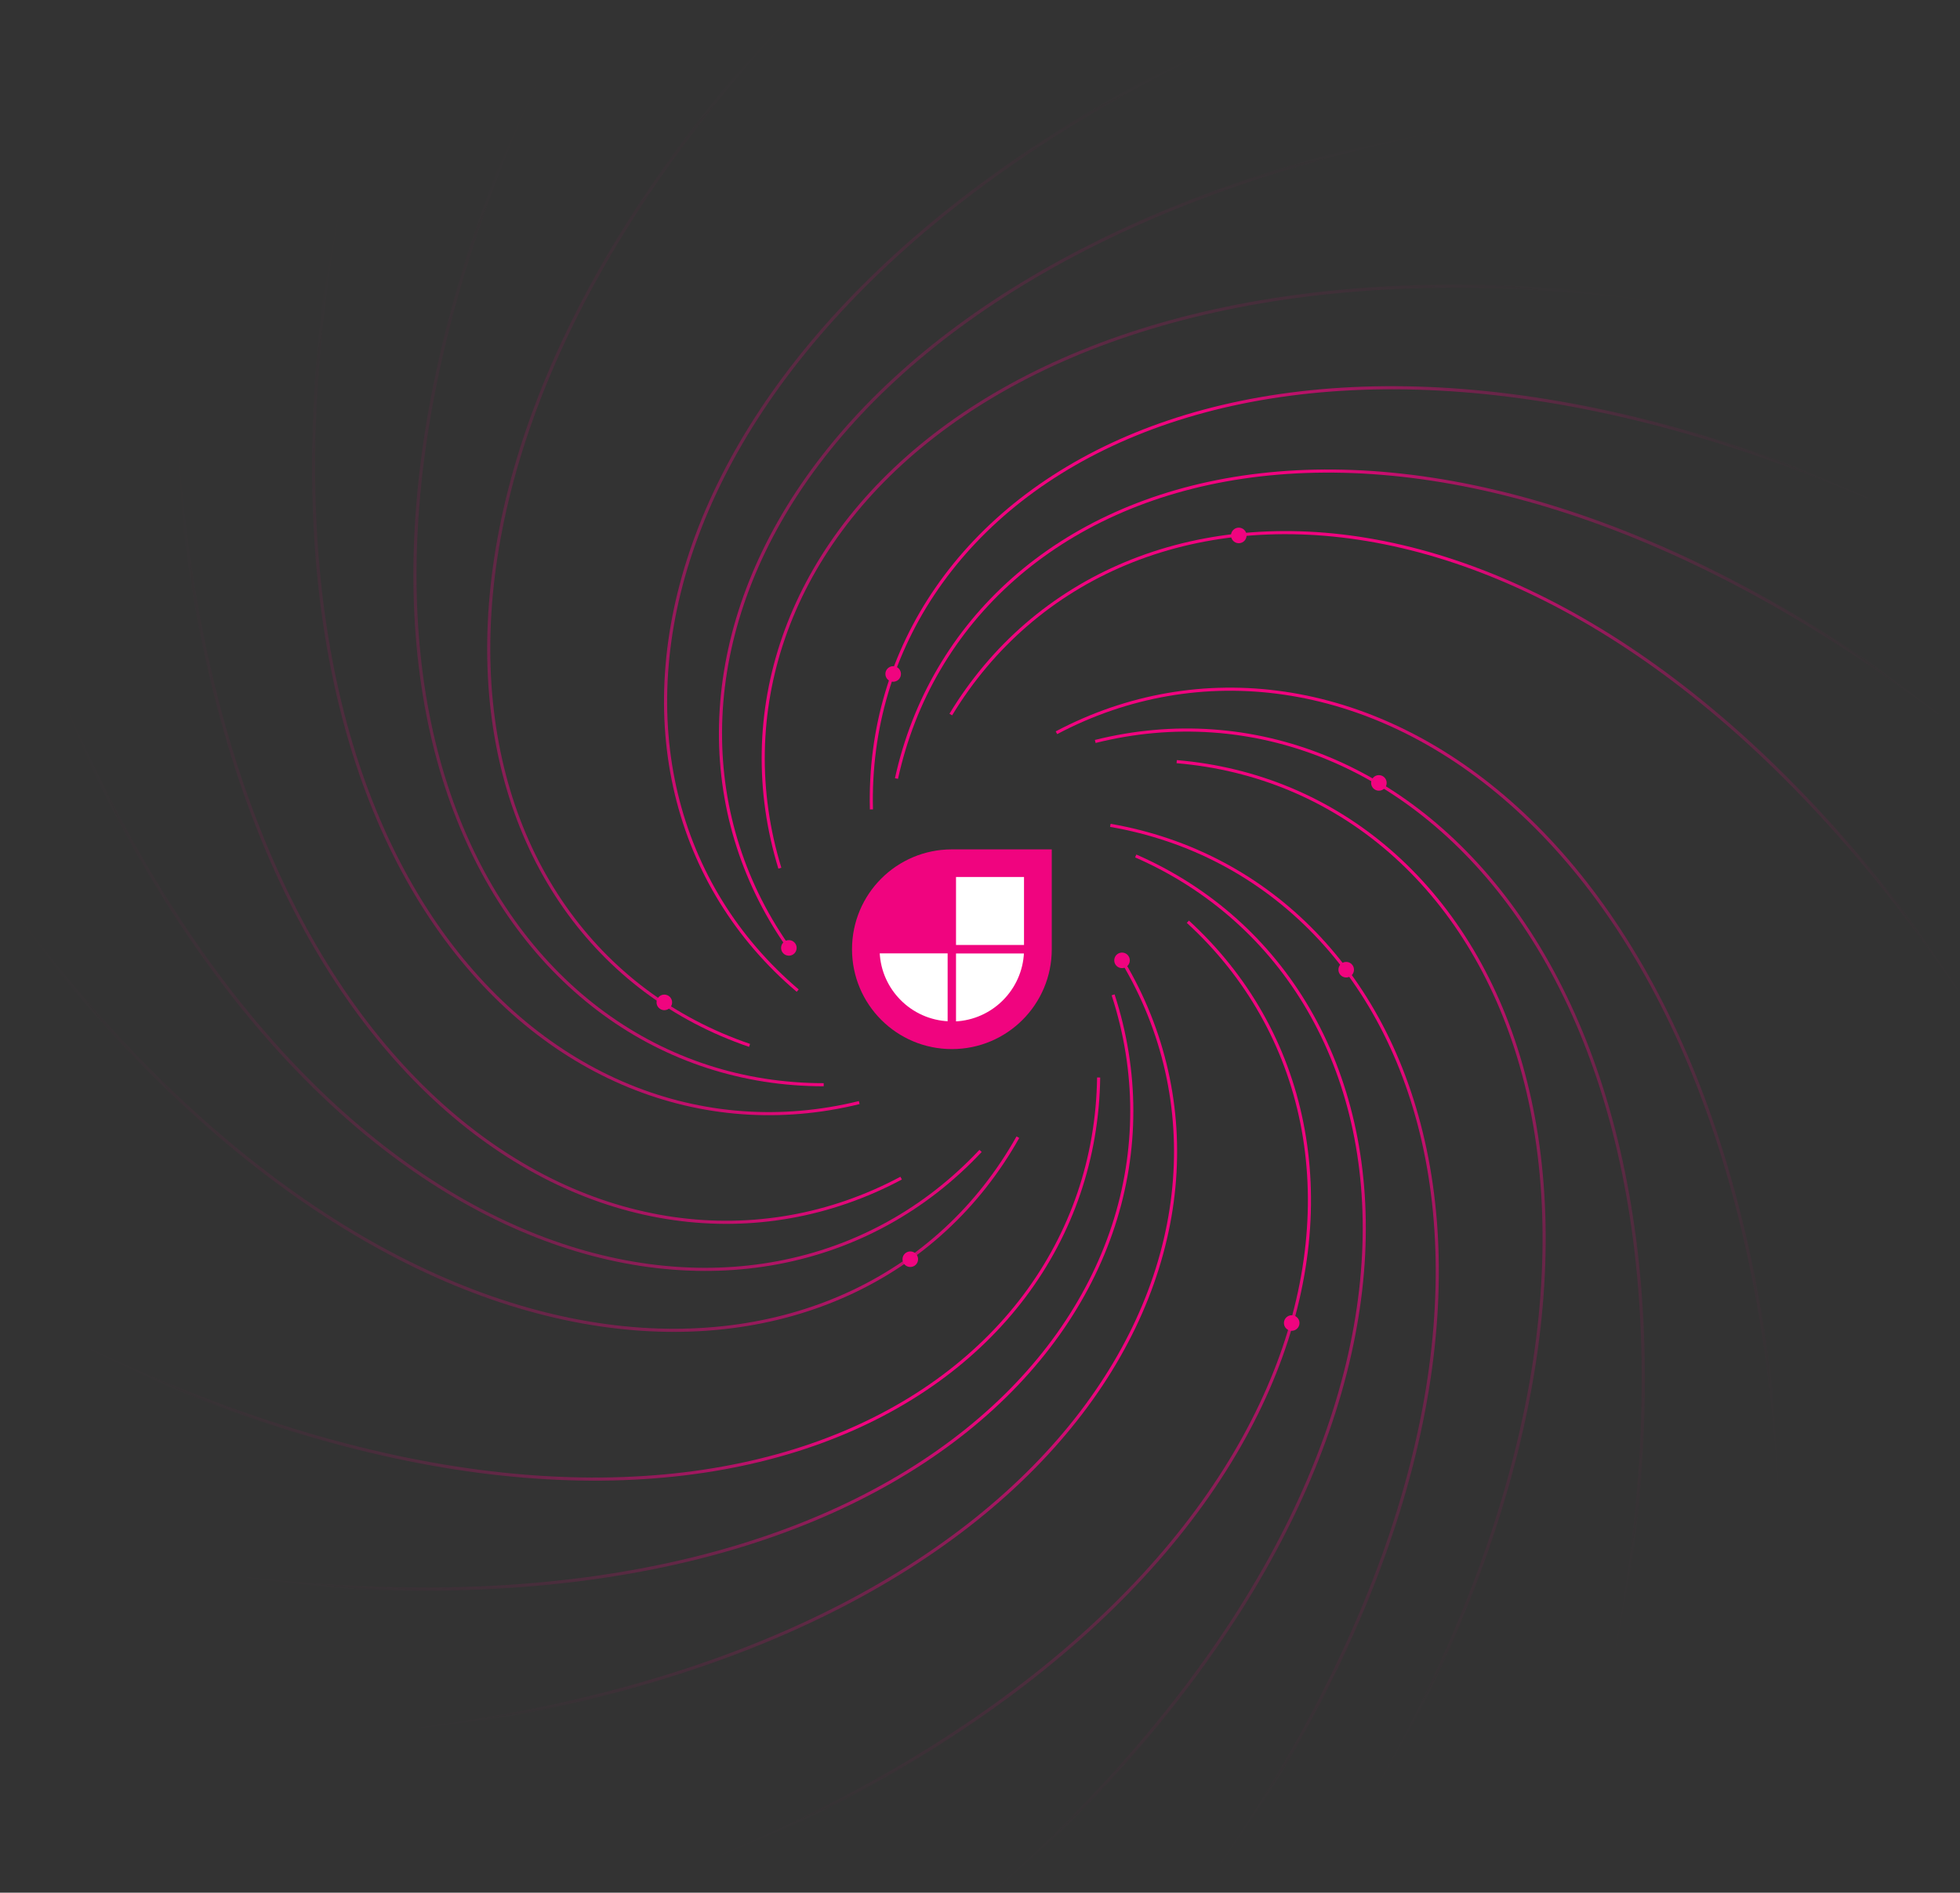 <svg width="1259" height="1216" viewBox="0 0 1259 1216" fill="none" xmlns="http://www.w3.org/2000/svg">
<rect x="0" y="0" width="1259" height="1216" fill="#333333" stroke="none"/>
<path d="M611.446 545.7C575.974 545.7 547.296 574.378 547.296 609.85C547.296 645.323 575.974 674.001 611.446 674.001C646.919 674.001 675.597 645.323 675.597 609.85V545.7H611.446Z" fill="#F0047F"/>
<path d="M609.373 611.836V656.815C585.028 655.785 565.424 636.18 564.394 611.836H609.373Z" fill="white" stroke="#F0047F" stroke-width="1.324"/>
<path d="M613.431 611.924H658.41C657.38 636.269 637.776 655.873 613.431 656.903V611.924Z" fill="white" stroke="#F0047F" stroke-width="1.324"/>
<path d="M613.431 607.777V562.774H658.434V607.777H613.431Z" fill="white" stroke="#F0047F" stroke-width="1.324"/>
<path d="M718.844 613.896C827.954 789.495 694.686 1056.52 268.146 1110.95" stroke="url(#paint0_linear_129_810)" stroke-width="2"/>
<path d="M715 639.148C779.031 835.718 585.869 1063.2 158.666 1014.23" stroke="url(#paint1_linear_129_810)" stroke-width="2"/>
<path d="M705.707 692.259C702.857 898.976 446.604 1051.93 58.078 867.68" stroke="url(#paint2_linear_129_810)" stroke-width="2"/>
<path d="M653.832 730.609C552.669 910.903 254.485 923.01 1 575.67" stroke="url(#paint3_linear_129_810)" stroke-width="2"/>
<path d="M629.858 739.425C488.577 890.354 196.125 830.922 32.894 433.109" stroke="url(#paint4_linear_129_810)" stroke-width="2"/>
<path d="M578.854 756.912C396.416 854.155 138.805 703.501 112.727 274.293" stroke="url(#paint5_linear_129_810)" stroke-width="2"/>
<path d="M551.923 708.373C351.172 757.762 138.524 548.381 218.803 125.941" stroke="url(#paint6_linear_129_810)" stroke-width="2"/>
<path d="M529.102 696.899C322.365 696.933 165.854 442.839 344.664 51.78" stroke="url(#paint7_linear_129_810)" stroke-width="2"/>
<path d="M481.475 671.622C285.795 604.919 219.684 313.905 515.157 1.501" stroke="url(#paint8_linear_129_810)" stroke-width="2"/>
<path d="M512.402 636.436C354.823 502.611 400.056 207.63 789.519 25.37" stroke="url(#paint9_linear_129_810)" stroke-width="2"/>
<path d="M508.341 611.218C387.269 443.643 501.618 167.99 923.331 83.981" stroke="url(#paint10_linear_129_810)" stroke-width="2"/>
<path d="M500.948 557.809C440.45 360.122 637.658 136.138 1063.91 192.755" stroke="url(#paint11_linear_129_810)" stroke-width="2"/>
<path d="M559.756 520.019C554.505 313.349 804.568 150.474 1200.02 319.358" stroke="url(#paint12_linear_129_810)" stroke-width="2"/>
<path d="M575.851 500.184C620.092 298.237 901.809 199.772 1245.5 458.182" stroke="url(#paint13_linear_129_810)" stroke-width="2"/>
<path d="M610.742 459.077C717.803 282.221 1016.22 279.966 1258.1 635.486" stroke="url(#paint14_linear_129_810)" stroke-width="2"/>
<path d="M678.599 470.769C861.385 374.18 1118.45 525.757 1142.99 955.056" stroke="url(#paint15_linear_129_810)" stroke-width="2"/>
<path d="M703.521 476.367C904.081 426.21 1117.53 634.776 1038.87 1057.52" stroke="url(#paint16_linear_129_810)" stroke-width="2"/>
<path d="M755.855 489.343C961.869 506.612 1096.56 772.914 885.652 1147.64" stroke="url(#paint17_linear_129_810)" stroke-width="2"/>
<path d="M713.223 530.262C916.929 565.531 1027.75 842.619 784.792 1197.4" stroke="url(#paint18_linear_129_810)" stroke-width="2"/>
<path d="M729.527 549.925C918.922 632.807 960.39 928.341 639.754 1214.86" stroke="url(#paint19_linear_129_810)" stroke-width="2"/>
<path d="M763.017 592.182C915.52 731.763 859.368 1024.86 463.409 1192.54" stroke="url(#paint20_linear_129_810)" stroke-width="2"/>
<circle cx="584.727" cy="809" r="5" fill="#F0047F"/>
<circle cx="426.727" cy="644" r="5" fill="#F0047F"/>
<circle cx="720.727" cy="617" r="5" fill="#F0047F"/>
<circle cx="829.727" cy="850" r="5" fill="#F0047F"/>
<circle cx="864.727" cy="623" r="5" fill="#F0047F"/>
<circle cx="795.727" cy="344" r="5" fill="#F0047F"/>
<circle cx="573.727" cy="433" r="5" fill="#F0047F"/>
<circle cx="506.727" cy="609" r="5" fill="#F0047F"/>
<circle cx="885.727" cy="503" r="5" fill="#F0047F"/>
<defs>
<linearGradient id="paint0_linear_129_810" x1="476.784" y1="644.789" x2="531.983" y2="1077.28" gradientUnits="userSpaceOnUse">
<stop offset="0.625" stop-color="#F0047F"/>
<stop offset="1" stop-color="#F0047F" stop-opacity="0"/>
</linearGradient>
<linearGradient id="paint1_linear_129_810" x1="472.563" y1="611.358" x2="422.912" y2="1044.52" gradientUnits="userSpaceOnUse">
<stop offset="0.625" stop-color="#F0047F"/>
<stop offset="1" stop-color="#F0047F" stop-opacity="0"/>
</linearGradient>
<linearGradient id="paint2_linear_129_810" x1="485.219" y1="587.699" x2="298.401" y2="981.647" gradientUnits="userSpaceOnUse">
<stop offset="0.625" stop-color="#F0047F"/>
<stop offset="1" stop-color="#F0047F" stop-opacity="0"/>
</linearGradient>
<linearGradient id="paint3_linear_129_810" x1="509.98" y1="533.495" x2="157.793" y2="790.517" gradientUnits="userSpaceOnUse">
<stop stop-color="#F0047F"/>
<stop offset="1" stop-color="#F0047F" stop-opacity="0"/>
</linearGradient>
<linearGradient id="paint4_linear_129_810" x1="537.225" y1="513.667" x2="133.861" y2="679.176" gradientUnits="userSpaceOnUse">
<stop stop-color="#F0047F"/>
<stop offset="1" stop-color="#F0047F" stop-opacity="0"/>
</linearGradient>
<linearGradient id="paint5_linear_129_810" x1="564.055" y1="513.337" x2="128.858" y2="539.78" gradientUnits="userSpaceOnUse">
<stop stop-color="#F0047F"/>
<stop offset="1" stop-color="#F0047F" stop-opacity="0"/>
</linearGradient>
<linearGradient id="paint6_linear_129_810" x1="597.481" y1="468.64" x2="169.146" y2="387.241" gradientUnits="userSpaceOnUse">
<stop stop-color="#F0047F"/>
<stop offset="1" stop-color="#F0047F" stop-opacity="0"/>
</linearGradient>
<linearGradient id="paint7_linear_129_810" x1="630.576" y1="474.975" x2="234.061" y2="293.669" gradientUnits="userSpaceOnUse">
<stop stop-color="#F0047F"/>
<stop offset="1" stop-color="#F0047F" stop-opacity="0"/>
</linearGradient>
<linearGradient id="paint8_linear_129_810" x1="649.155" y1="494.334" x2="332.393" y2="194.738" gradientUnits="userSpaceOnUse">
<stop stop-color="#F0047F"/>
<stop offset="1" stop-color="#F0047F" stop-opacity="0"/>
</linearGradient>
<linearGradient id="paint9_linear_129_810" x1="733.42" y1="533.004" x2="548.617" y2="138.107" gradientUnits="userSpaceOnUse">
<stop offset="0.208" stop-color="#F0047F"/>
<stop offset="1" stop-color="#F0047F" stop-opacity="0"/>
</linearGradient>
<linearGradient id="paint10_linear_129_810" x1="747.662" y1="563.543" x2="662.48" y2="135.945" gradientUnits="userSpaceOnUse">
<stop offset="0.208" stop-color="#F0047F"/>
<stop offset="1" stop-color="#F0047F" stop-opacity="0"/>
</linearGradient>
<linearGradient id="paint11_linear_129_810" x1="742.847" y1="589.939" x2="800.254" y2="157.735" gradientUnits="userSpaceOnUse">
<stop offset="0.208" stop-color="#F0047F"/>
<stop offset="1" stop-color="#F0047F" stop-opacity="0"/>
</linearGradient>
<linearGradient id="paint12_linear_129_810" x1="784.171" y1="615.86" x2="955.412" y2="214.895" gradientUnits="userSpaceOnUse">
<stop offset="0.734" stop-color="#F0047F"/>
<stop offset="1" stop-color="#F0047F" stop-opacity="0"/>
</linearGradient>
<linearGradient id="paint13_linear_129_810" x1="770.896" y1="646.831" x2="1032.91" y2="298.343" gradientUnits="userSpaceOnUse">
<stop offset="0.734" stop-color="#F0047F"/>
<stop offset="1" stop-color="#F0047F" stop-opacity="0"/>
</linearGradient>
<linearGradient id="paint14_linear_129_810" x1="748.007" y1="660.833" x2="1108.49" y2="415.58" gradientUnits="userSpaceOnUse">
<stop offset="0.734" stop-color="#F0047F"/>
<stop offset="1" stop-color="#F0047F" stop-opacity="0"/>
</linearGradient>
<linearGradient id="paint15_linear_129_810" x1="692.525" y1="714.395" x2="1127.81" y2="689.513" gradientUnits="userSpaceOnUse">
<stop offset="0.417" stop-color="#F0047F"/>
<stop offset="1" stop-color="#F0047F" stop-opacity="0"/>
</linearGradient>
<linearGradient id="paint16_linear_129_810" x1="658.881" y1="716.273" x2="1087.52" y2="796.032" gradientUnits="userSpaceOnUse">
<stop offset="0.417" stop-color="#F0047F"/>
<stop offset="1" stop-color="#F0047F" stop-opacity="0"/>
</linearGradient>
<linearGradient id="paint17_linear_129_810" x1="636.162" y1="701.996" x2="1016.11" y2="915.852" gradientUnits="userSpaceOnUse">
<stop offset="0.417" stop-color="#F0047F"/>
<stop offset="1" stop-color="#F0047F" stop-opacity="0"/>
</linearGradient>
<linearGradient id="paint18_linear_129_810" x1="575.344" y1="731.6" x2="935.076" y2="977.951" gradientUnits="userSpaceOnUse">
<stop offset="0.526" stop-color="#F0047F"/>
<stop offset="1" stop-color="#F0047F" stop-opacity="0"/>
</linearGradient>
<linearGradient id="paint19_linear_129_810" x1="547.567" y1="712.523" x2="838.083" y2="1037.63" gradientUnits="userSpaceOnUse">
<stop offset="0.526" stop-color="#F0047F"/>
<stop offset="1" stop-color="#F0047F" stop-opacity="0"/>
</linearGradient>
<linearGradient id="paint20_linear_129_810" x1="538.311" y1="687.338" x2="708.329" y2="1088.82" gradientUnits="userSpaceOnUse">
<stop offset="0.526" stop-color="#F0047F"/>
<stop offset="1" stop-color="#F0047F" stop-opacity="0"/>
</linearGradient>
</defs>
</svg>
